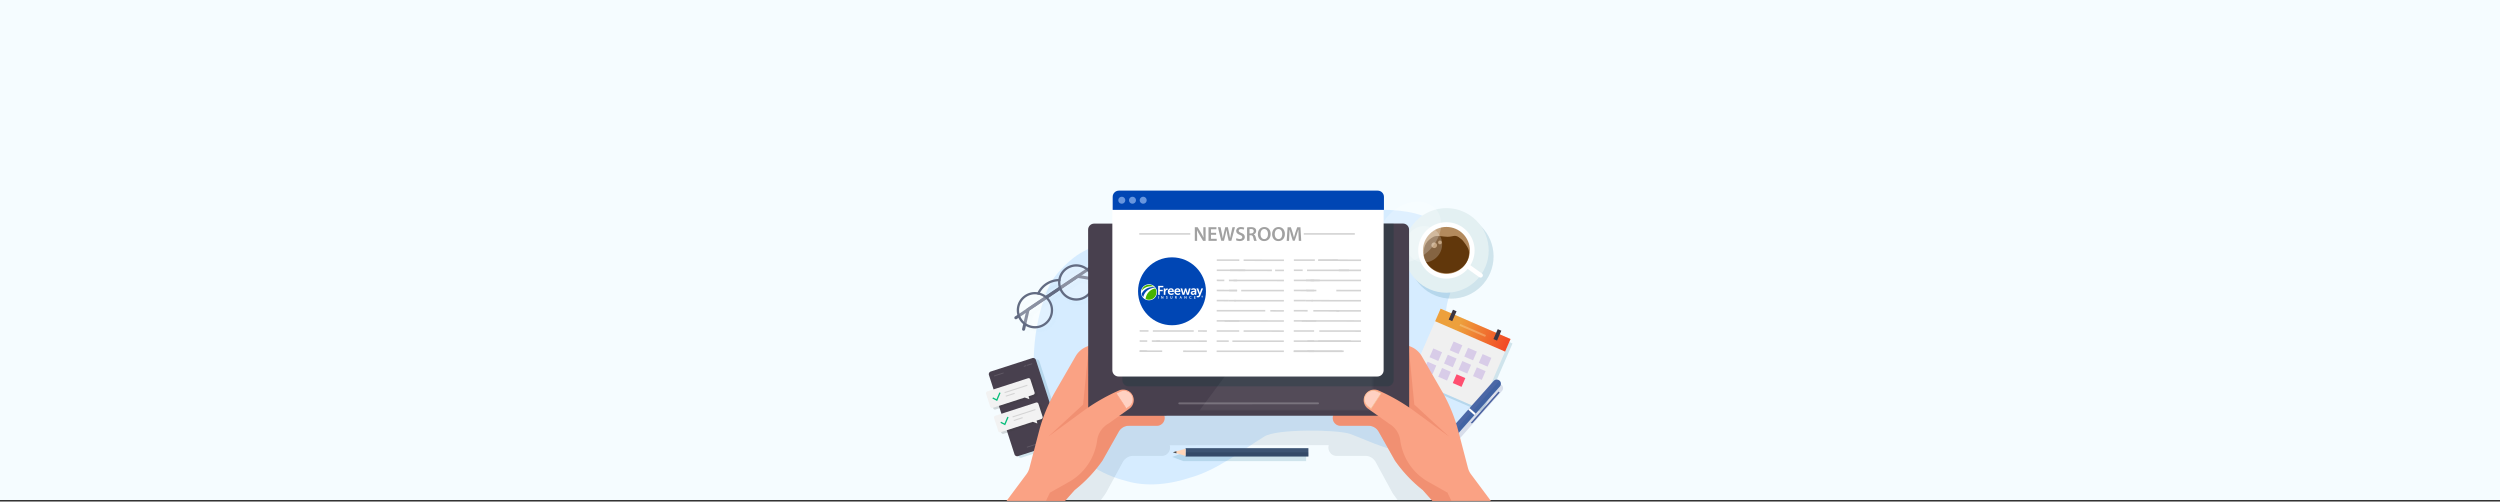 <svg width="1600" height="321" fill="none" xmlns="http://www.w3.org/2000/svg" viewBox="0 0 1600 321"><rect x="0" y="0" width="1600" height="321" fill="#333333" stroke="none"/><path fill="#F5FCFF" d="M0 0h1600v320H0z"/><g clip-path="url(#a)"><g opacity=".45" stroke="#fff" stroke-miterlimit="10"><path opacity=".45" d="m672.98 292.59 4.12-3.19c.64-.5 1.53-.5 2.17 0l3.04 2.35c.64.5 1.53.5 2.17 0l3.04-2.35c.64-.5 1.53-.5 2.17 0l3.04 2.35c.64.5 1.53.5 2.17 0l3.04-2.35c.64-.5 1.53-.5 2.17 0l3.03 2.35c.64.5 1.54.5 2.18-.01l4.06-3.18" stroke-width=".932"/><path opacity=".45" d="M839.231 126.51a1.35 1.35 0 1 0-.001-2.701 1.35 1.35 0 0 0 .001 2.701Z" stroke-width=".717"/></g><path d="M673.24 179.78c2.2-3.62 4.87-6.37 7.6-9.2.87-.9 1.77-1.77 2.71-2.6l1.25-1.1c5.36-4.71 11.62-8.11 18.35-9.8.21-.05.43-.11.65-.16 6.34-1.44 12.72-2.29 19.31-1.75 6.71.25 13.45 1.2 20.37 2.31.89.14 1.78.25 2.67.34 2.86.27 5.54.51 8.24.37 10.74-.03 136.84-42.8 166.3-13.94 1.13 1.19 1.85 2.45 2.83 3.75 3 4.35 5.15 9.11 6.3 14.4 1.89 9.03.58 17.55-1.91 25.93-.83 2.79-3.6 9.47-2.11 18.49 2.24 13.54 10.02 24.25 14.96 37.28 7.83 20.61-7.7 40.02-26.09 43.09-2.97.6-5.77.95-8.72 1.41-14.79 1.73-27.91-5.7-41.77-10.86-8.32-2.9-47.28-3.37-54.98 1.61-16.05 9.99-30.26 21.58-47.97 26.49-2.55.82-5.13 1.54-7.72 2.14-7.77 1.81-15.66 2.54-23.36 1.71-3.08-.33-6.12-.92-9.12-1.79-33.09-8.25-61.07-39.95-59.48-78.51.29-7.01.83-13.98 2.14-20.81 1.12-5.59 2.34-11.02 4.25-16.62.66-1.72 1.16-3.32 1.84-5.02 1.09-2.74 2.25-5.16 3.46-7.16Z" fill="#D6ECFF"/><path opacity=".19" d="m757.31 295.11-7.1-2.67 7.1-2.66h78.59v5.33h-78.59Z" fill="#2D7C99"/><path d="M837.381 292.166v-5.34h-78.59v5.34h78.59Z" fill="#3D5473"/><path opacity=".17" d="M758.79 292.17v-2.67h78.59v2.67h-78.59Z" fill="#081B33"/><path d="M751.7 289.75v-.57l7.09-2.02v4.61l-7.09-2.02Z" fill="#FFD5B7"/><path d="M750.82 289.47c0-.05.04-.1.1-.11l1.99-.57v1.36l-1.99-.57c-.06-.02-.1-.06-.1-.11Z" fill="#42474D"/><path opacity=".19" d="m680.441 284.29-26.61 8.59a1.8 1.8 0 0 1-2.26-1.16l-16.36-50.73a1.8 1.8 0 0 1 1.16-2.26l26.61-8.59a1.8 1.8 0 0 1 2.26 1.16l16.37 50.73c.29.95-.23 1.96-1.17 2.26Z" fill="#2D7C99"/><path d="m678.151 283.33-26.61 8.59a1.8 1.8 0 0 1-2.26-1.16l-16.36-50.73a1.8 1.8 0 0 1 1.16-2.26l26.61-8.59a1.8 1.8 0 0 1 2.26 1.16l16.37 50.73c.29.95-.22 1.96-1.17 2.26Z" fill="#48404E"/><path d="m677.471 281.929-26.19 8.45a.53.53 0 0 1-.67-.34l-16.2-50.19a.53.53 0 0 1 .34-.67l26.19-8.45c.28-.09.58.06.67.34l16.2 50.19c.1.28-.06.58-.34.67Z" fill="#48404E"/><g opacity=".36"><path opacity=".36" d="M636.411 240.859c-.12 0-.23-.08-.27-.2-.05-.15.03-.31.18-.36l5.7-1.84c.15-.05.31.03.36.18.05.15-.03.31-.18.36l-5.7 1.84c-.03.02-.06.02-.09.02ZM657.43 286.44c-.12 0-.23-.08-.27-.2-.05-.15.03-.31.18-.36l12.59-4.06c.15-.05.31.03.36.18.05.15-.03.31-.18.36l-12.59 4.06c-.04.02-.06.02-.09.02ZM657.531 234.05c-.12 0-.23-.08-.27-.2-.05-.15.03-.31.18-.36l2.85-.92c.15-.05.31.03.36.18.05.15-.03.31-.18.36l-2.85.92c-.03.01-.06.02-.09.02ZM655.47 234.71c-.12 0-.23-.08-.27-.2-.05-.15.03-.31.18-.36l1.14-.37c.15-.05.31.03.36.18.05.15-.03.31-.18.36l-1.14.37c-.03.02-.06.02-.09.02Z" fill="#fff"/></g><path opacity=".19" d="m659.881 243.04-26.17 8.46c-.61.2-.94.85-.74 1.45l2.71 8.37c.2.61.85.94 1.45.74l20.63-6.67 2.95 1.07-.53-1.85 3.13-1.01c.61-.2.94-.85.74-1.45l-2.71-8.37c-.2-.61-.85-.94-1.46-.74Z" fill="#363636"/><path d="m657.97 242.059-26.17 8.46c-.61.2-.94.85-.74 1.45l2.71 8.37c.2.61.85.94 1.45.74l20.63-6.67 2.95 1.07-.53-1.85 3.13-1.01c.61-.2.94-.85.74-1.45l-2.71-8.37c-.2-.6-.85-.94-1.46-.74Z" fill="#F2F2F2"/><path d="m638.181 256.63-3.04-1.55.39-.75 2.22 1.14 1.84-4.34.78.33-2.19 5.17Z" fill="#05BD7A"/><path d="m657.425 246.226-14.59 4.708.212.656 14.589-4.708-.211-.656ZM649.259 251.404l-5.682 1.833.212.657 5.682-1.833-.212-.657Z" fill="#D4D4D4"/><path opacity=".19" d="m665.02 258.6-26.17 8.46c-.61.2-.94.85-.74 1.45l2.71 8.37c.2.61.85.94 1.45.74l20.63-6.67 2.95 1.07-.53-1.85 3.13-1.01c.61-.2.94-.85.74-1.45l-2.71-8.37c-.2-.61-.85-.94-1.46-.74Z" fill="#363636"/><path d="m663.11 257.62-26.17 8.46c-.61.2-.94.85-.74 1.45l2.71 8.37c.2.61.85.94 1.45.74l20.63-6.67 2.95 1.07-.53-1.85 3.13-1.01c.61-.2.94-.85.74-1.45l-2.71-8.37c-.21-.6-.86-.94-1.46-.74Z" fill="#F2F2F2"/><path d="m643.31 272.19-3.03-1.55.38-.75 2.23 1.14 1.83-4.34.78.33-2.19 5.17Z" fill="#05BD7A"/><path d="m662.563 261.785-14.589 4.708.212.657 14.589-4.708-.212-.657ZM654.397 266.963l-5.681 1.834.212.657 5.681-1.834-.212-.657Z" fill="#D4D4D4"/><g opacity=".19"><g opacity=".19"><path opacity=".19" d="M653.15 206.6c-.3 0-.6-.15-.79-.42a.94.94 0 0 1 .26-1.31l38.48-25.84 12.7 2.1c.52.09.86.57.78 1.09-.08.52-.56.86-1.08.78l-11.96-1.98-37.86 25.42a.94.94 0 0 1-.53.16Z" fill="#2D7C99"/><path opacity=".19" d="M657.931 213.72c-.07 0-.14-.01-.21-.02a.94.94 0 0 1-.71-1.13l2.86-12.56 38.48-25.85a.94.94 0 0 1 1.31.26.94.94 0 0 1-.26 1.31l-37.85 25.43-2.69 11.82c-.1.44-.49.74-.93.74Z" fill="#2D7C99"/></g><g opacity=".19"><path opacity=".19" d="M664.99 212.48c-.74 0-1.49-.07-2.24-.22-3.01-.59-5.61-2.32-7.33-4.87a11.43 11.43 0 0 1-1.74-8.62c.59-3.01 2.32-5.61 4.87-7.33a11.43 11.43 0 0 1 8.62-1.74c3.01.59 5.61 2.32 7.33 4.87a11.43 11.43 0 0 1 1.74 8.62c-.59 3.01-2.32 5.61-4.87 7.33-1.91 1.3-4.12 1.96-6.38 1.96Zm-.04-21.09c-1.89 0-3.73.56-5.33 1.63a9.55 9.55 0 0 0-4.07 6.12c-.49 2.52.02 5.07 1.45 7.2a9.55 9.55 0 0 0 6.12 4.07c2.52.49 5.07-.02 7.2-1.45a9.55 9.55 0 0 0 4.07-6.12c.49-2.52-.02-5.07-1.45-7.2a9.55 9.55 0 0 0-6.12-4.07 9.95 9.95 0 0 0-1.87-.18ZM690.57 195.29a11.5 11.5 0 0 1-9.56-5.08 11.43 11.43 0 0 1-1.74-8.62c.59-3.01 2.32-5.61 4.87-7.33a11.43 11.43 0 0 1 8.62-1.74c3.01.59 5.61 2.32 7.33 4.87a11.43 11.43 0 0 1 1.74 8.62c-.59 3.01-2.32 5.61-4.87 7.33a11.412 11.412 0 0 1-6.39 1.95Zm-.04-21.09c-1.89 0-3.73.56-5.33 1.63a9.55 9.55 0 0 0-4.07 6.12c-.49 2.52.02 5.07 1.45 7.2 2.95 4.39 8.93 5.57 13.32 2.62 4.39-2.95 5.57-8.93 2.62-13.32a9.55 9.55 0 0 0-6.12-4.07c-.62-.12-1.25-.18-1.87-.18Z" fill="#2D7C99"/></g><path opacity=".19" d="M667 191.44c-.13 0-.26-.03-.38-.09a.796.796 0 0 1-.33-1.08l.33-.61c2.66-5 7.83-8.11 13.49-8.12v1.6c-5.07.01-9.7 2.79-12.08 7.27l-.33.61c-.14.27-.42.42-.7.42Z" fill="#2D7C99"/></g><path d="M650.161 204.341a.98.98 0 0 1-.81-.43.981.981 0 0 1 .27-1.36l39.77-26.71 13.13 2.18c.53.09.89.59.81 1.12a.97.97 0 0 1-1.13.8l-12.36-2.05-39.13 26.28c-.17.11-.36.17-.55.17Z" fill="#626B82"/><path d="M655.101 211.691c-.07 0-.15-.01-.22-.02a.975.975 0 0 1-.74-1.17l2.95-12.98 39.77-26.71a.981.981 0 0 1 1.09 1.63l-39.11 26.27-2.78 12.22c-.11.46-.51.76-.96.76Z" fill="#626B82"/><g opacity=".51"><path opacity=".51" d="M671.421 192.46c3.36 5 2.03 11.77-2.97 15.12-5 3.36-11.77 2.03-15.12-2.97-3.36-5-2.03-11.77 2.97-15.12 2.5-1.68 5.44-2.18 8.18-1.65 2.73.54 5.26 2.12 6.94 4.62ZM688.811 191.68c6.02 0 10.9-4.88 10.9-10.9 0-6.02-4.88-10.9-10.9-10.9-6.02 0-10.9 4.88-10.9 10.9 0 6.02 4.88 10.9 10.9 10.9Z" fill="#fff"/></g><path d="M662.39 210.18c-.75 0-1.51-.07-2.27-.22-3.05-.6-5.69-2.35-7.42-4.93a11.568 11.568 0 0 1-1.76-8.73c.6-3.05 2.35-5.68 4.93-7.42 2.58-1.73 5.68-2.36 8.73-1.76 3.05.6 5.69 2.35 7.42 4.93 3.58 5.33 2.15 12.57-3.17 16.15-1.93 1.3-4.17 1.98-6.46 1.98Zm-.04-21.81c-2 0-3.95.59-5.64 1.73a10.07 10.07 0 0 0-4.3 6.48c-.52 2.67.02 5.37 1.54 7.62s3.81 3.78 6.48 4.3c2.66.53 5.37-.02 7.62-1.54 4.65-3.12 5.89-9.45 2.77-14.1a10.07 10.07 0 0 0-6.48-4.3c-.67-.12-1.33-.19-1.99-.19ZM688.831 192.42c-.75 0-1.51-.07-2.27-.22-3.05-.6-5.68-2.35-7.42-4.93a11.568 11.568 0 0 1-1.76-8.73c.6-3.05 2.35-5.68 4.93-7.42 2.58-1.73 5.68-2.36 8.73-1.76 3.05.6 5.68 2.35 7.42 4.93 1.74 2.58 2.36 5.68 1.76 8.73-.6 3.05-2.35 5.68-4.93 7.42-1.93 1.3-4.17 1.98-6.46 1.98Zm-.04-21.81c-2 0-3.95.59-5.64 1.73a10.07 10.07 0 0 0-4.3 6.48c-.52 2.66.02 5.37 1.54 7.62a10.07 10.07 0 0 0 6.48 4.3c2.66.52 5.37-.02 7.62-1.54a10.07 10.07 0 0 0 4.3-6.48c.52-2.67-.02-5.37-1.54-7.62a10.07 10.07 0 0 0-6.48-4.3c-.66-.12-1.32-.19-1.98-.19Z" fill="#626B82"/><path d="M664.47 188.581a.73.73 0 0 1-.35-.09.743.743 0 0 1-.31-1l.34-.63c2.73-5.14 8.05-8.33 13.86-8.34.41 0 .74.33.74.74s-.32.74-.73.74c-5.27.01-10.08 2.9-12.56 7.56l-.34.63c-.13.25-.39.39-.65.39Z" fill="#626B82"/><path opacity=".19" d="M928.821 191.13c14.95 0 27.07-12.119 27.07-27.07 0-14.95-12.12-27.07-27.07-27.07-14.95 0-27.07 12.12-27.07 27.07 0 14.951 12.12 27.07 27.07 27.07Z" fill="#2D7C99"/><path d="M925.701 187.34c14.95 0 27.07-12.119 27.07-27.07 0-14.95-12.12-27.07-27.07-27.07-14.95 0-27.07 12.12-27.07 27.07 0 14.951 12.12 27.07 27.07 27.07Z" fill="#E3F0F2"/><path d="M947.581 177.68c-.29 0-.59-.09-.84-.27l-8.04-5.74c-.65-.47-.81-1.38-.34-2.03.47-.65 1.38-.81 2.03-.34l8.04 5.74c.65.47.81 1.38.34 2.03-.29.39-.74.61-1.19.61Z" fill="#fff"/><path d="M925.7 178.32c9.969 0 18.05-8.082 18.05-18.05 0-9.969-8.081-18.05-18.05-18.05-9.968 0-18.05 8.081-18.05 18.05 0 9.968 8.082 18.05 18.05 18.05Z" fill="#fff"/><path d="M925.701 175.3c8.301 0 15.03-6.729 15.03-15.03 0-8.301-6.729-15.03-15.03-15.03-8.301 0-15.03 6.729-15.03 15.03 0 8.301 6.729 15.03 15.03 15.03Z" fill="#B38A5D"/><path d="M940.231 161.77c0 7.23-6.51 13.09-14.53 13.09s-14.53-5.86-14.53-13.09c0-4.77 2.03-7.93 6.26-10.22 2.18-1.18 6.27 0 9 0 3.38 0 4.68-1.48 7.15.26 1.21.85 2.17 1.54 3.03 2.69 1.56 2.08 3.62 4.57 3.62 7.27Z" fill="#61370B"/><path d="M917.861 158.75a1.79 1.79 0 1 0 .001-3.579 1.79 1.79 0 0 0-.001 3.579ZM921.571 156.35a1.19 1.19 0 1 0 0-2.38 1.19 1.19 0 0 0 0 2.38Z" fill="#B38A5D"/><path opacity=".23" d="M911.381 167.94c6.401 0 11.59-5.189 11.59-11.59s-5.189-11.59-11.59-11.59-11.59 5.189-11.59 11.59 5.189 11.59 11.59 11.59Z" fill="#fff"/><path opacity=".23" d="M913.418 161.42c9.263-8.125 11.724-20.467 5.497-27.567-6.228-7.1-18.785-6.269-28.049 1.856-9.263 8.124-11.724 20.467-5.497 27.567 6.228 7.1 18.786 6.269 28.049-1.856Z" fill="#fff"/><path opacity=".19" d="m947.41 263.28-41.84-18.16a1.596 1.596 0 0 1-.83-2.1l18.5-42.63L968 219.83l-18.5 42.63c-.35.8-1.29 1.17-2.09.82Z" fill="#2D7C99"/><path d="m947.321 261.74-44.77-19.42 19.43-44.77 44.77 19.43-19.43 44.76Z" fill="#F0F0F0"/><path d="m963.261 225.02-44.77-19.43 3.49-8.04 44.77 19.43-3.49 8.04Z" fill="url(#b)"/><path opacity=".38" d="m934.54 207.322-.497 1.147 16.458 7.14.498-1.147-16.459-7.14Z" fill="#FADDA3"/><path d="m929.44 205.55-2.29-.99 2.75-6.34 2.29 1-2.75 6.33ZM958.101 217.99l-2.29-.99 2.75-6.34 2.29.99-2.75 6.34Z" fill="#3C3542"/><path d="m935.895 220.981-5.605-2.432-2.432 5.605 5.604 2.432 2.433-5.605ZM945.185 225.011l-5.605-2.432-2.432 5.605 5.604 2.432 2.433-5.605ZM954.475 229.041l-5.605-2.433-2.432 5.605 5.604 2.432 2.433-5.604ZM922.926 225.431l-5.605-2.432-2.432 5.605 5.605 2.432 2.432-5.605ZM932.216 229.462l-5.605-2.433-2.432 5.605 5.605 2.432 2.432-5.604ZM941.496 233.488l-5.604-2.432-2.433 5.604 5.605 2.433 2.432-5.605ZM950.783 237.527l-5.604-2.432-2.433 5.604 5.605 2.433 2.432-5.605ZM919.238 233.909l-5.604-2.432-2.433 5.604 5.605 2.433 2.432-5.605ZM928.525 237.948l-5.605-2.432-2.432 5.604 5.604 2.433 2.433-5.605Z" fill="#D8CCE8"/><path d="m937.816 241.977-5.605-2.432-2.432 5.605 5.604 2.432 2.433-5.605Z" fill="#FF4F70"/><path d="m958.203 252.358-1.555-1.381-2.477 2.788 1.555 1.382 2.477-2.789Z" fill="#fff"/><path d="m941.23 270.67 17.84-20.08.72.64-17.2 19.36c-.35.4-.96.43-1.36.08Z" fill="#4B67A6"/><path opacity=".15" d="m921.471 295.02-5.75 2.47 1.77-6 39.85-44.85c.97-1.1 2.65-1.2 3.75-.22 1.1.97 1.2 2.65.22 3.75l-39.84 44.85Z" fill="#36367D"/><path d="m920.05 292.19-3.97-3.53 39.85-44.85c.97-1.1 2.65-1.2 3.75-.22 1.1.97 1.2 2.65.22 3.75l-39.85 44.85Z" fill="#4B67A6"/><path opacity=".17" d="m920.051 292.19-1.99-1.77 41.61-46.84c1.1.97 1.2 2.65.22 3.75l-39.84 44.86Z" fill="#175196"/><path d="m944.489 264.697-3.977-3.534-.877.987 3.977 3.533.877-.986ZM914.5 294.81l-.42-.37 2.24-5.57 3.44 3.06-5.26 2.88Z" fill="#fff"/><path opacity=".09" d="m914.5 294.809-.42-.37 4.33-3.71 1.35 1.2-5.26 2.88Z" fill="#36367D"/><path d="M913.82 295.15a.11.11 0 0 1-.03-.13l.63-1.56 1.01.9-1.48.81c-.04.02-.09.02-.13-.02Z" fill="#177FFF"/><g opacity=".59"><path opacity=".19" d="m922.281 268.05-13.26-23.77c-1.63-2.92-4.14-5.22-7.15-6.52l-1.23-.53-.05-68.46c0-2.28-1.79-4.14-4-4.13l-194.29.03c-2.21 0-4 1.85-3.99 4.14l.05 68.44-1.18.51c-3.01 1.31-5.52 3.6-7.15 6.52l-13.26 23.77c-4.79 8.6-8.45 17.82-10.88 27.43l-6.34 25.11h44.56a96.03 96.03 0 0 0 3.67-5.07l10.77-19.76c1.35-2.48 3.89-4.01 6.64-4.01h18.49c.89 0 1.72-.23 2.45-.64.15-.08.29-.17.42-.27.34-.24.66-.52.93-.84.28-.32.52-.67.72-1.04.04-.08.08-.15.11-.23.33-.7.51-1.48.51-2.31v-.09c0-.49-.07-.97-.19-1.42l101.75-.02c-.12.46-.19.94-.19 1.44v.09c0 .83.18 1.61.51 2.31.04.08.07.15.11.23.2.38.44.73.72 1.04.28.32.59.6.93.84.14.1.28.18.42.27.73.41 1.57.64 2.45.64h18.49c2.75 0 5.29 1.53 6.64 4.01l10.77 19.76c1.17 1.73 2.4 3.42 3.67 5.07h44.56l-6.34-25.11c-2.39-9.6-6.05-18.83-10.84-27.43Z" fill="#3E5C6E"/></g><path d="M856.101 251.31s-7.83-1.32-6.96-6.46c.91-5.41 6.96-3.41 6.96-3.41v9.87ZM858.401 239.981s-7.77-1.29-6.96-6.46c.85-5.42 6.96-3.41 6.96-3.41v9.87Z" fill="#EBBE8F"/><path d="m954.161 320.59-12.72-17.06c-.9-1.2-1.55-2.56-1.93-4.01l-6.15-23.53c-2.35-9-5.9-17.64-10.54-25.69l-12.85-22.27a14.421 14.421 0 0 0-6.93-6.11l-17.9-7.52 16.7 25.58-8.04 22.45h-35.76a5.07 5.07 0 0 0-5.07 5.07c0 2.76 2.23 4.99 4.99 4.99h17.93c2.67 0 5.13 1.44 6.44 3.76l10.44 18.51a88.759 88.759 0 0 0 17.77 18.84l6.23 6.99h37.39Z" fill="#FAA284"/><path opacity=".44" d="m928.921 320.59-25.18-52.73 23.51 11.44-15.06-13.89-7.04-6.49-.94-9.59-2.37-24.13-8.04 37.24h-35.84c-2.76 0-4.99 2.23-4.99 4.99v.08c0 2.76 2.23 4.99 4.99 4.99h17.93c2.67 0 5.13 1.44 6.44 3.76l10.44 18.51a88.759 88.759 0 0 0 17.77 18.84l6.23 6.99h12.15v-.01Z" fill="#E5785C"/><path d="M742.24 251.31s7.83-1.32 6.96-6.46c-.91-5.41-6.96-3.41-6.96-3.41v9.87ZM739.94 239.981s7.77-1.29 6.96-6.46c-.85-5.42-6.96-3.41-6.96-3.41v9.87Z" fill="#EBBE8F"/><path d="m644.181 320.59 12.72-17.06c.9-1.2 1.55-2.56 1.93-4.01l6.15-23.53c2.35-9 5.9-17.64 10.54-25.69l12.85-22.27c1.58-2.74 4.01-4.89 6.93-6.11l17.9-7.52-16.7 25.58 8.04 22.45h35.76c2.8 0 5.07 2.27 5.07 5.07 0 2.76-2.23 4.99-4.99 4.99h-17.93c-2.67 0-5.13 1.44-6.44 3.76l-10.44 18.51a88.759 88.759 0 0 1-17.77 18.84l-6.23 6.99h-37.39Z" fill="#FAA284"/><path opacity=".44" d="m669.421 320.59 25.18-52.73-23.52 11.44 15.06-13.89 7.04-6.49.94-9.59 2.37-24.13 8.04 37.24h35.84c2.76 0 4.99 2.23 4.99 4.99v.08c0 2.76-2.23 4.99-4.99 4.99h-17.92c-2.67 0-5.13 1.44-6.44 3.76l-10.44 18.51a88.759 88.759 0 0 1-17.77 18.84l-6.23 6.99h-12.15v-.01Z" fill="#E5785C"/><path d="m700.341 266.1 197.66-.04c2.14 0 3.87-1.74 3.87-3.88l-.07-115.24c0-2.14-1.74-3.87-3.88-3.87l-197.66.04c-2.14 0-3.87 1.74-3.87 3.88l.07 115.25c.01 2.13 1.74 3.87 3.88 3.86Z" fill="#48404E"/><path opacity=".23" d="m843.521 258.13-88.77.02" stroke="#fff" stroke-width="1.225" stroke-miterlimit="10" stroke-linecap="round"/><mask id="d" mask-type="alpha" maskUnits="userSpaceOnUse" x="764" y="146" width="115" height="117"><path d="M878.57 262.76H764.24l57.17-116.28h57.16v116.28Z" fill="url(#c)"/></mask><g mask="url(#d)"><path opacity=".06" d="M897.18 262.76H767.66l86.33-116.27h43.19c.77 0 1.39.62 1.39 1.39v113.48c0 .77-.62 1.4-1.39 1.4Z" fill="url(#e)"/></g><path d="m672.001 315.27 11.57-6.52a35.952 35.952 0 0 0 18.6-26.92c.6-4.5 3.27-8.47 7.21-10.72l13.62-9.68a6.773 6.773 0 0 0 1.26-9.37 6.775 6.775 0 0 0-8.25-2.12l-1.53.7c-7.58 3.47-14.79 7.69-21.51 12.62l-21.89 16.04.92 35.97Z" fill="#FAA284"/><path d="M722.901 260.011c1.15-.9 1.9-2.2 2.09-3.66.2-1.46-.18-2.91-1.06-4.08a5.631 5.631 0 0 0-4.49-2.26c-.81 0-1.59.17-2.32.51l-2.69 1.23 6.41 9.73 2.06-1.47Z" fill="#FFD1C2"/><path d="M719.451 250.16c.83 0 1.67.2 2.42.57.76.38 1.44.94 1.95 1.63a5.432 5.432 0 0 1 1.03 3.97 5.43 5.43 0 0 1-2.03 3.56l-1.93 1.37-6.22-9.45 2.53-1.16c.7-.32 1.46-.49 2.25-.49Zm0-.3c-.8 0-1.62.17-2.39.52l-2.85 1.31 6.59 10.01 2.2-1.56c2.46-1.92 2.93-5.45 1.07-7.96a5.763 5.763 0 0 0-4.62-2.32ZM926.341 315.27l-11.57-6.52a35.952 35.952 0 0 1-18.6-26.92c-.6-4.5-3.27-8.47-7.21-10.72l-13.62-9.68a6.773 6.773 0 0 1-1.26-9.37 6.775 6.775 0 0 1 8.25-2.12l1.53.7c7.58 3.47 14.79 7.69 21.51 12.62l21.88 16.04-.91 35.97Z" fill="#FAA284"/><path d="M875.441 260.011c-1.15-.9-1.9-2.2-2.09-3.66-.2-1.46.18-2.91 1.06-4.08a5.631 5.631 0 0 1 4.49-2.26c.81 0 1.59.17 2.32.51l2.69 1.23-6.41 9.73-2.06-1.47Z" fill="#FFD1C2"/><path d="M878.891 250.16c.78 0 1.54.17 2.26.49l2.53 1.16-6.22 9.45-1.93-1.37a5.407 5.407 0 0 1-2.03-3.56c-.19-1.42.17-2.83 1.03-3.97.51-.69 1.19-1.25 1.95-1.63a5.44 5.44 0 0 1 2.41-.57Zm0-.3c-1.77 0-3.5.82-4.61 2.32a5.752 5.752 0 0 0 1.07 7.96l2.2 1.56 6.59-10.01-2.85-1.31c-.78-.35-1.59-.52-2.4-.52Z" fill="#F2C494"/><path opacity=".25" d="M887.921 247.27h-165.61c-2.21 0-4-1.79-4-4V143.09h173.62v100.18c-.01 2.2-1.8 4-4.01 4Z" fill="#063438"/><path d="M881.52 240.97H715.9c-2.21 0-4-1.79-4-4V125.31h173.62v111.66c0 2.21-1.79 4-4 4Z" fill="#fff"/><path d="M885.72 134.31H712.11V126c0-2.21 1.79-4 4-4h165.62c2.21 0 4 1.79 4 4v8.31h-.01Z" fill="#0046B4"/><path d="M720.106 128.668a2.22 2.22 0 1 0-4.32-1.026 2.22 2.22 0 0 0 4.32 1.026ZM726.955 128.667a2.219 2.219 0 1 0-4.319-1.027 2.219 2.219 0 1 0 4.319 1.027ZM733.805 128.666a2.22 2.22 0 1 0-4.32-1.026 2.22 2.22 0 0 0 4.32 1.026Z" fill="#6896DE"/><path d="M867.081 149.18h-32.66v1.06h32.66v-1.06ZM761.791 149.18h-32.66v1.06h32.66v-1.06ZM729.398 211.261l-.007 1.03 5.65.041.007-1.03-5.65-.041ZM737.823 211.313l-.002 1.03 26.16.031.002-1.03-26.16-.031ZM766.741 211.338l-.002 1.03 5.65.01.002-1.03-5.65-.01ZM729.395 217.742l-.008 1.03 4.84.04.008-1.03-4.84-.04ZM737.162 217.785l-.002 1.03 5.25.009.002-1.03-5.25-.009Z" fill="#D4D4D4"/><path d="m740.066 217.794-.002 1.03 32.31.039.002-1.03-32.31-.039ZM729.377 224.227l-.002 1.03 14.42.024.002-1.03-14.42-.024ZM757.215 224.273l-.002 1.03 15.15.037.002-1.03-15.15-.037ZM778.742 165.968l-.002 1.03 14.42.023.002-1.03-14.42-.023ZM795.91 166.023l-.001 1.03 25.82.032.001-1.03-25.82-.032ZM778.737 172.448l-.002 1.03 18.21.036.002-1.03-18.21-.036Z" fill="#D4D4D4"/><path d="m787.162 172.49-.001 1.03 26.86.031.001-1.03-26.86-.031ZM816.08 172.523l-.002 1.03 5.65.009.002-1.03-5.65-.009ZM778.733 178.913l-.008 1.03 4.84.04.008-1.03-4.84-.04ZM786.501 178.959l-.002 1.03 5.25.009.002-1.03-5.25-.009Z" fill="#D4D4D4"/><path d="m789.405 178.967-.002 1.03 32.31.04.002-1.03-32.31-.04ZM778.715 185.401l-.002 1.03 13.02.023.002-1.03-13.02-.023Z" fill="#D4D4D4"/><path d="m786.702 185.406-.009 1.03 5.04.04.009-1.03-5.04-.04ZM794.353 185.455l-.001 1.03 27.35.033.001-1.03-27.35-.033ZM778.703 191.88l-.002 1.03 7.73.013.002-1.03-7.73-.013ZM790.761 191.896l-4.28.029.007 1.03 4.28-.029-.007-1.03Z" fill="#D4D4D4"/><path d="m790.073 191.93-.002 1.03 31.62.038.002-1.03-31.62-.038ZM809.761 198.37h-31.07v1.03h31.07v-1.03ZM812.997 198.408l-.004 1.03 8.69.034.004-1.03-8.69-.034ZM778.679 204.833l-.001 1.03 14.42.024.001-1.03-14.42-.024Z" fill="#D4D4D4"/><path d="m787.233 204.847-3.53.032.009 1.03 3.53-.032-.009-1.03Z" fill="#D4D4D4"/><path d="m786.823 204.874-.002 1.03 34.85.044.002-1.03-34.85-.044ZM778.67 211.312l-.002 1.03 14.42.023.002-1.03-14.42-.023ZM795.907 211.365l-.002 1.03 25.75.031.002-1.03-25.75-.031ZM778.66 217.794l-.004 1.03 7.74.027.004-1.03-7.74-.027ZM821.652 217.859h-32.94v1.03h32.94v-1.03ZM828.08 165.963l-.002 1.03 13.43.024.002-1.03-13.43-.024ZM856.271 165.988l-12.55.024.002 1.03 12.55-.024-.002-1.03Z" fill="#D4D4D4"/><path d="m843.726 166.015-.001 1.03 27.35.032.001-1.03-27.35-.032ZM828.073 172.436l-.008 1.03 5.65.041.008-1.03-5.65-.041ZM836.499 172.483l-.001 1.03 26.86.03.001-1.03-26.86-.03Z" fill="#D4D4D4"/><path d="M871.061 172.521h-14.24v1.03h14.24v-1.03ZM828.062 178.923l-.002 1.03 16.62.035.002-1.03-16.62-.035Z" fill="#D4D4D4"/><path d="m835.838 178.952-.002 1.03 5.25.009.002-1.03-5.25-.009Z" fill="#D4D4D4"/><path d="m838.741 178.961-.002 1.03 32.31.04.002-1.03-32.31-.04ZM828.051 185.394l-.001 1.03 14.42.023.001-1.03-14.42-.023Z" fill="#D4D4D4"/><path d="m836.038 185.397-.008 1.03 5.04.04.008-1.03-5.04-.04ZM855.248 185.446l-.002 1.03 15.79.032.002-1.03-15.79-.032ZM828.04 191.872l-.002 1.03 7.73.014.002-1.03-7.73-.014ZM840.101 191.889l-4.28.024.006 1.03 4.28-.024-.006-1.03Z" fill="#D4D4D4"/><path d="m839.408 191.923-.001 1.03 31.62.038.001-1.03-31.62-.038ZM828.031 198.355l-.003 1.03 8.86.023.003-1.03-8.86-.023ZM855.224 198.374l-.033 1.029 1.869.059.033-1.029-1.869-.059Z" fill="#D4D4D4"/><path d="m840.513 198.405-.001 1.03 30.5.032.001-1.03-30.5-.032ZM828.026 204.827l-.002 1.03 14.42.024.002-1.03-14.42-.024Z" fill="#D4D4D4"/><path d="m836.576 204.837-3.53.033.01 1.03 3.53-.033-.01-1.03Z" fill="#D4D4D4"/><path d="m836.159 204.868-.002 1.03 34.85.044.002-1.03-34.85-.044ZM828.013 211.31l-.002 1.03 13.02.024.002-1.03-13.02-.024ZM844.356 211.361l-.002 1.03 26.64.031.002-1.03-26.64-.031ZM864.561 217.8h-36.56v1.03h36.56v-1.03Z" fill="#D4D4D4"/><path d="m836.708 217.784-.01 1.03 4.32.04.01-1.03-4.32-.04ZM843.646 217.835l-.001 1.03 27.35.032.001-1.03-27.35-.032ZM859.101 224.28h-31.11v1.03h31.11v-1.03ZM729.397 224.22l-.008 1.03 4.84.039.008-1.03-4.84-.039ZM821.681 224.3h-43.03v1.03h43.03v-1.03Z" fill="#D4D4D4"/><path d="M859.961 224.28h-31.96v1.03h31.96v-1.03Z" fill="#D4D4D4"/><path d="m836.711 224.262-.01 1.03 4.32.041.01-1.03-4.32-.041Z" fill="#D4D4D4"/><path d="M750.081 208.16c-12 0-21.73-9.73-21.73-21.73s9.73-21.73 21.73-21.73 21.73 9.73 21.73 21.73-9.73 21.73-21.73 21.73Z" fill="#0046B4"/><path d="M764.681 154.15v-8.73h1.81l2.25 3.74c.58.97 1.09 1.98 1.49 2.92h.03c-.1-1.16-.14-2.29-.14-3.62v-3.04h1.48v8.73h-1.64l-2.28-3.83c-.56-.96-1.14-2.03-1.57-3.02l-.04.01c.06 1.13.08 2.28.08 3.71v3.12h-1.47v.01ZM778.311 150.28h-3.29v2.56h3.68v1.31h-5.27v-8.73h5.07v1.31h-3.48v2.25h3.29v1.3ZM781.611 154.15l-2.14-8.73h1.7l.83 3.96c.22 1.06.43 2.18.57 3.04h.03c.14-.92.39-1.95.63-3.06l.94-3.95h1.67l.87 4.01c.22 1.04.4 2.01.53 2.95h.03c.16-.96.36-1.95.6-3.02l.91-3.95h1.62l-2.34 8.73h-1.71l-.91-4.1c-.22-1-.38-1.83-.48-2.77h-.03c-.16.93-.32 1.77-.58 2.77l-1.01 4.1h-1.73v.02ZM791.361 152.42c.52.3 1.29.56 2.11.56 1.02 0 1.59-.48 1.59-1.19 0-.66-.44-1.05-1.55-1.45-1.44-.52-2.36-1.28-2.36-2.54 0-1.42 1.19-2.51 3.08-2.51.94 0 1.64.21 2.1.44l-.39 1.27c-.31-.17-.92-.41-1.73-.41-1.01 0-1.45.54-1.45 1.05 0 .67.51.98 1.67 1.44 1.51.57 2.25 1.33 2.25 2.59 0 1.4-1.06 2.62-3.31 2.62-.92 0-1.88-.26-2.36-.54l.35-1.33ZM798.11 145.54c.6-.1 1.49-.18 2.41-.18 1.26 0 2.11.21 2.69.7.48.4.75 1.01.75 1.75 0 1.13-.76 1.89-1.58 2.19v.04c.62.23 1 .84 1.22 1.68.27 1.09.5 2.1.69 2.43h-1.64c-.13-.26-.34-.97-.58-2.06-.25-1.14-.66-1.5-1.57-1.53h-.8v3.59h-1.58v-8.61h-.01Zm1.58 3.86h.94c1.07 0 1.75-.57 1.75-1.44 0-.96-.67-1.4-1.71-1.4-.51 0-.83.04-.98.08v2.76ZM813.22 149.7c0 2.93-1.77 4.6-4.18 4.6-2.46 0-4.01-1.88-4.01-4.44 0-2.68 1.68-4.57 4.14-4.57 2.55-.01 4.05 1.92 4.05 4.41Zm-6.51.13c0 1.77.89 3.19 2.42 3.19 1.54 0 2.41-1.42 2.41-3.25 0-1.64-.82-3.2-2.41-3.2-1.58-.01-2.42 1.46-2.42 3.26ZM822.331 149.7c0 2.93-1.77 4.6-4.18 4.6-2.46 0-4.01-1.88-4.01-4.44 0-2.68 1.68-4.57 4.14-4.57 2.55-.01 4.05 1.92 4.05 4.41Zm-6.51.13c0 1.77.89 3.19 2.42 3.19 1.54 0 2.41-1.42 2.41-3.25 0-1.64-.82-3.2-2.41-3.2-1.58-.01-2.42 1.46-2.42 3.26ZM831.07 150.59c-.05-1.13-.12-2.49-.1-3.66h-.04c-.28 1.06-.65 2.24-1.04 3.34l-1.27 3.78h-1.23l-1.16-3.73c-.34-1.11-.65-2.3-.88-3.39h-.03c-.04 1.14-.09 2.52-.16 3.72l-.19 3.51h-1.49l.58-8.73h2.1l1.14 3.51c.31 1.02.58 2.06.8 3.03h.04c.23-.94.53-2.02.87-3.04l1.2-3.5h2.07l.5 8.73h-1.55l-.16-3.57Z" fill="#A1A1A1"/><path d="M735.33 192.19a5.13 5.13 0 1 0 0-10.26 5.13 5.13 0 0 0 0 10.26Z" fill="#fff"/><path d="M735.33 191.85a4.79 4.79 0 1 0-.001-9.581 4.79 4.79 0 0 0 .001 9.581Z" fill="#fff"/><path d="M730.64 188.05c.17.8.53 1.52 1.04 2.11a7.669 7.669 0 0 1 7.48-5.98c-.07-.1-.15-.19-.23-.28a7.675 7.675 0 0 0-8.29 4.15Z" fill="#0046B4"/><path d="M733.18 191.34c.65.33 1.38.51 2.15.51 2.65 0 4.79-2.14 4.79-4.79 0-.91-.25-1.75-.69-2.48-3.33.6-5.91 3.35-6.25 6.76ZM736.559 183.22c.67 0 1.33.09 1.95.25a4.79 4.79 0 0 0-3.18-1.21c-2.28 0-4.19 1.6-4.67 3.74a7.647 7.647 0 0 1 5.9-2.78Z" fill="#46B400"/><path d="M741.21 182.949h3.33v.9h-2.28v1.63h1.9v.9h-1.9v2.32h-1.04v-5.75h-.01ZM747.111 184.51c-.63 0-1.13.47-1.31 1.06h-.02s.02-.14.02-.29v-.69h-.99v4.11h1.03v-1.64c0-.24.02-.47.09-.67.19-.62.69-.87 1.13-.87.14 0 .24.02.24.02v-1.01s-.09-.02-.19-.02ZM749.46 184.47c1.19 0 1.83.87 1.83 1.96 0 .12-.02.4-.02.4h-2.85c.06.72.62 1.09 1.24 1.09.66 0 1.19-.45 1.19-.45l.4.74s-.63.59-1.66.59c-1.37 0-2.22-.99-2.22-2.16 0-1.28.86-2.17 2.09-2.17Zm.8 1.66c-.02-.56-.36-.86-.82-.86-.53 0-.89.32-.99.86h1.81ZM753.66 184.47c1.19 0 1.83.87 1.83 1.96 0 .12-.02.4-.02.4h-2.85c.06.72.62 1.09 1.24 1.09.66 0 1.19-.45 1.19-.45l.4.74s-.63.59-1.66.59c-1.37 0-2.22-.99-2.22-2.16 0-1.28.86-2.17 2.09-2.17Zm.8 1.66c-.02-.56-.36-.86-.82-.86-.53 0-.89.32-.99.86h1.81ZM764.48 186.11h.14v-.06c0-.54-.34-.73-.79-.73-.59 0-1.13.4-1.13.4l-.39-.74s.64-.51 1.62-.51c1.08 0 1.72.6 1.72 1.64v2.58h-.95v-.34c0-.16.02-.29.02-.29h-.02c.01 0-.32.73-1.25.73-.74 0-1.4-.46-1.4-1.29-.01-1.3 1.76-1.39 2.43-1.39Zm-.78 1.89c.54 0 .93-.58.93-1.08v-.1h-.18c-.53 0-1.38.07-1.38.65 0 .27.21.53.63.53ZM768.83 184.59l-.8 2.37c-.07.22-.14.54-.14.54h-.02s-.07-.34-.15-.56l-.86-2.36h-1.16l1.73 4.04-.13.31c-.15.36-.43.53-.71.53-.23 0-.46-.17-.46-.17l-.34.77s.36.27.86.27c.61 0 1.17-.31 1.47-1.02l1.84-4.73h-1.13v.01ZM760.901 184.59l-.71 2.69c-.06.22-.09.44-.09.44h-.02s-.03-.22-.09-.44l-.76-2.69h-.92l-.76 2.69c-.06.22-.1.44-.1.44h-.02s-.02-.22-.08-.44l-.71-2.69h-1.08l1.26 4.11h1.15l.7-2.36c.06-.22.1-.45.1-.45h.02s.04.23.11.45l.7 2.36h1.14l1.25-4.11h-1.09ZM741.21 189.52h.3v1.64h-.3v-1.64ZM743.19 189.52h.3l.62.95c.06.09.14.25.14.25s-.02-.16-.02-.25v-.95h.3v1.64h-.3l-.62-.95c-.06-.09-.14-.25-.14-.25s.02.16.02.25v.95h-.3v-1.64ZM746.37 190.739s.18.17.41.17c.12 0 .24-.06.24-.2 0-.29-.78-.24-.78-.75 0-.27.24-.48.55-.48.32 0 .49.18.49.18l-.13.24s-.16-.14-.36-.14c-.14 0-.25.08-.25.2 0 .29.77.22.77.74 0 .26-.2.48-.54.48-.37 0-.57-.22-.57-.22l.17-.22ZM748.99 189.52h.3v1.05c0 .22.14.34.36.34.22 0 .37-.12.37-.35v-1.05h.3v1.05c0 .37-.27.62-.66.62-.4 0-.66-.25-.66-.62v-1.04h-.01ZM751.99 189.52h.53c.18 0 .26.01.33.05.16.07.27.23.27.45 0 .2-.1.38-.28.45 0 0 .02.02.06.08l.34.61h-.33l-.33-.61h-.29v.61h-.3v-1.64Zm.57.77c.16 0 .26-.09.26-.26 0-.16-.07-.25-.3-.25h-.23v.51h.27ZM755.94 190.74h-.58l-.14.42h-.31l.58-1.64h.31l.58 1.64h-.31l-.13-.42Zm-.29-.93s-.04.16-.07.25l-.15.44h.43l-.15-.44c-.02-.09-.06-.25-.06-.25ZM758.06 189.52h.3l.62.95c.06.09.14.25.14.25s-.02-.16-.02-.25v-.95h.3v1.64h-.3l-.62-.95c-.06-.09-.14-.25-.14-.25s.02.16.02.25v.95h-.3v-1.64ZM761.93 189.489c.4 0 .61.22.61.22l-.14.22s-.19-.17-.45-.17c-.35 0-.55.26-.55.56 0 .31.21.59.55.59.28 0 .48-.21.48-.21l.16.22s-.23.27-.65.27c-.5 0-.85-.37-.85-.86-.01-.47.35-.84.84-.84ZM764.25 189.52h.92v.26h-.62v.43h.55v.26h-.55v.44h.62v.26h-.92v-1.65ZM769.56 189.87c-.01-.03-.02-.03-.02-.03.04-.01.1-.06.1-.14 0-.1-.07-.17-.18-.17h-.23v.55h.13v-.2h.07l.09.2h.14l-.1-.21Zm-.13-.1h-.07v-.16h.07c.05 0 .08.03.08.08s-.03.08-.08.08Z" fill="#fff"/><path d="M769.41 189.25c-.3 0-.55.25-.55.55 0 .3.25.55.55.55.3 0 .55-.25.55-.55 0-.31-.25-.55-.55-.55Zm0 .95c-.23 0-.41-.18-.41-.41 0-.23.18-.41.41-.41.23 0 .41.18.41.41 0 .23-.18.41-.41.41Z" fill="#fff"/></g><defs><linearGradient id="b" x1="933.722" y1="207.423" x2="978.487" y2="226.85" gradientUnits="userSpaceOnUse"><stop stop-color="#EDA03C"/><stop offset="1" stop-color="#F5211B"/></linearGradient><linearGradient id="c" x1="844.053" y1="167.368" x2="816.216" y2="284.629" gradientUnits="userSpaceOnUse"><stop stop-color="#fff"/><stop offset="1"/></linearGradient><linearGradient id="e" x1="855.835" y1="166.448" x2="827.291" y2="286.689" gradientUnits="userSpaceOnUse"><stop stop-color="#fff"/><stop offset="1" stop-color="#fff"/></linearGradient><clipPath id="a"><path fill="#fff" transform="translate(631 122)" d="M0 0h337v198.59H0z"/></clipPath></defs></svg>